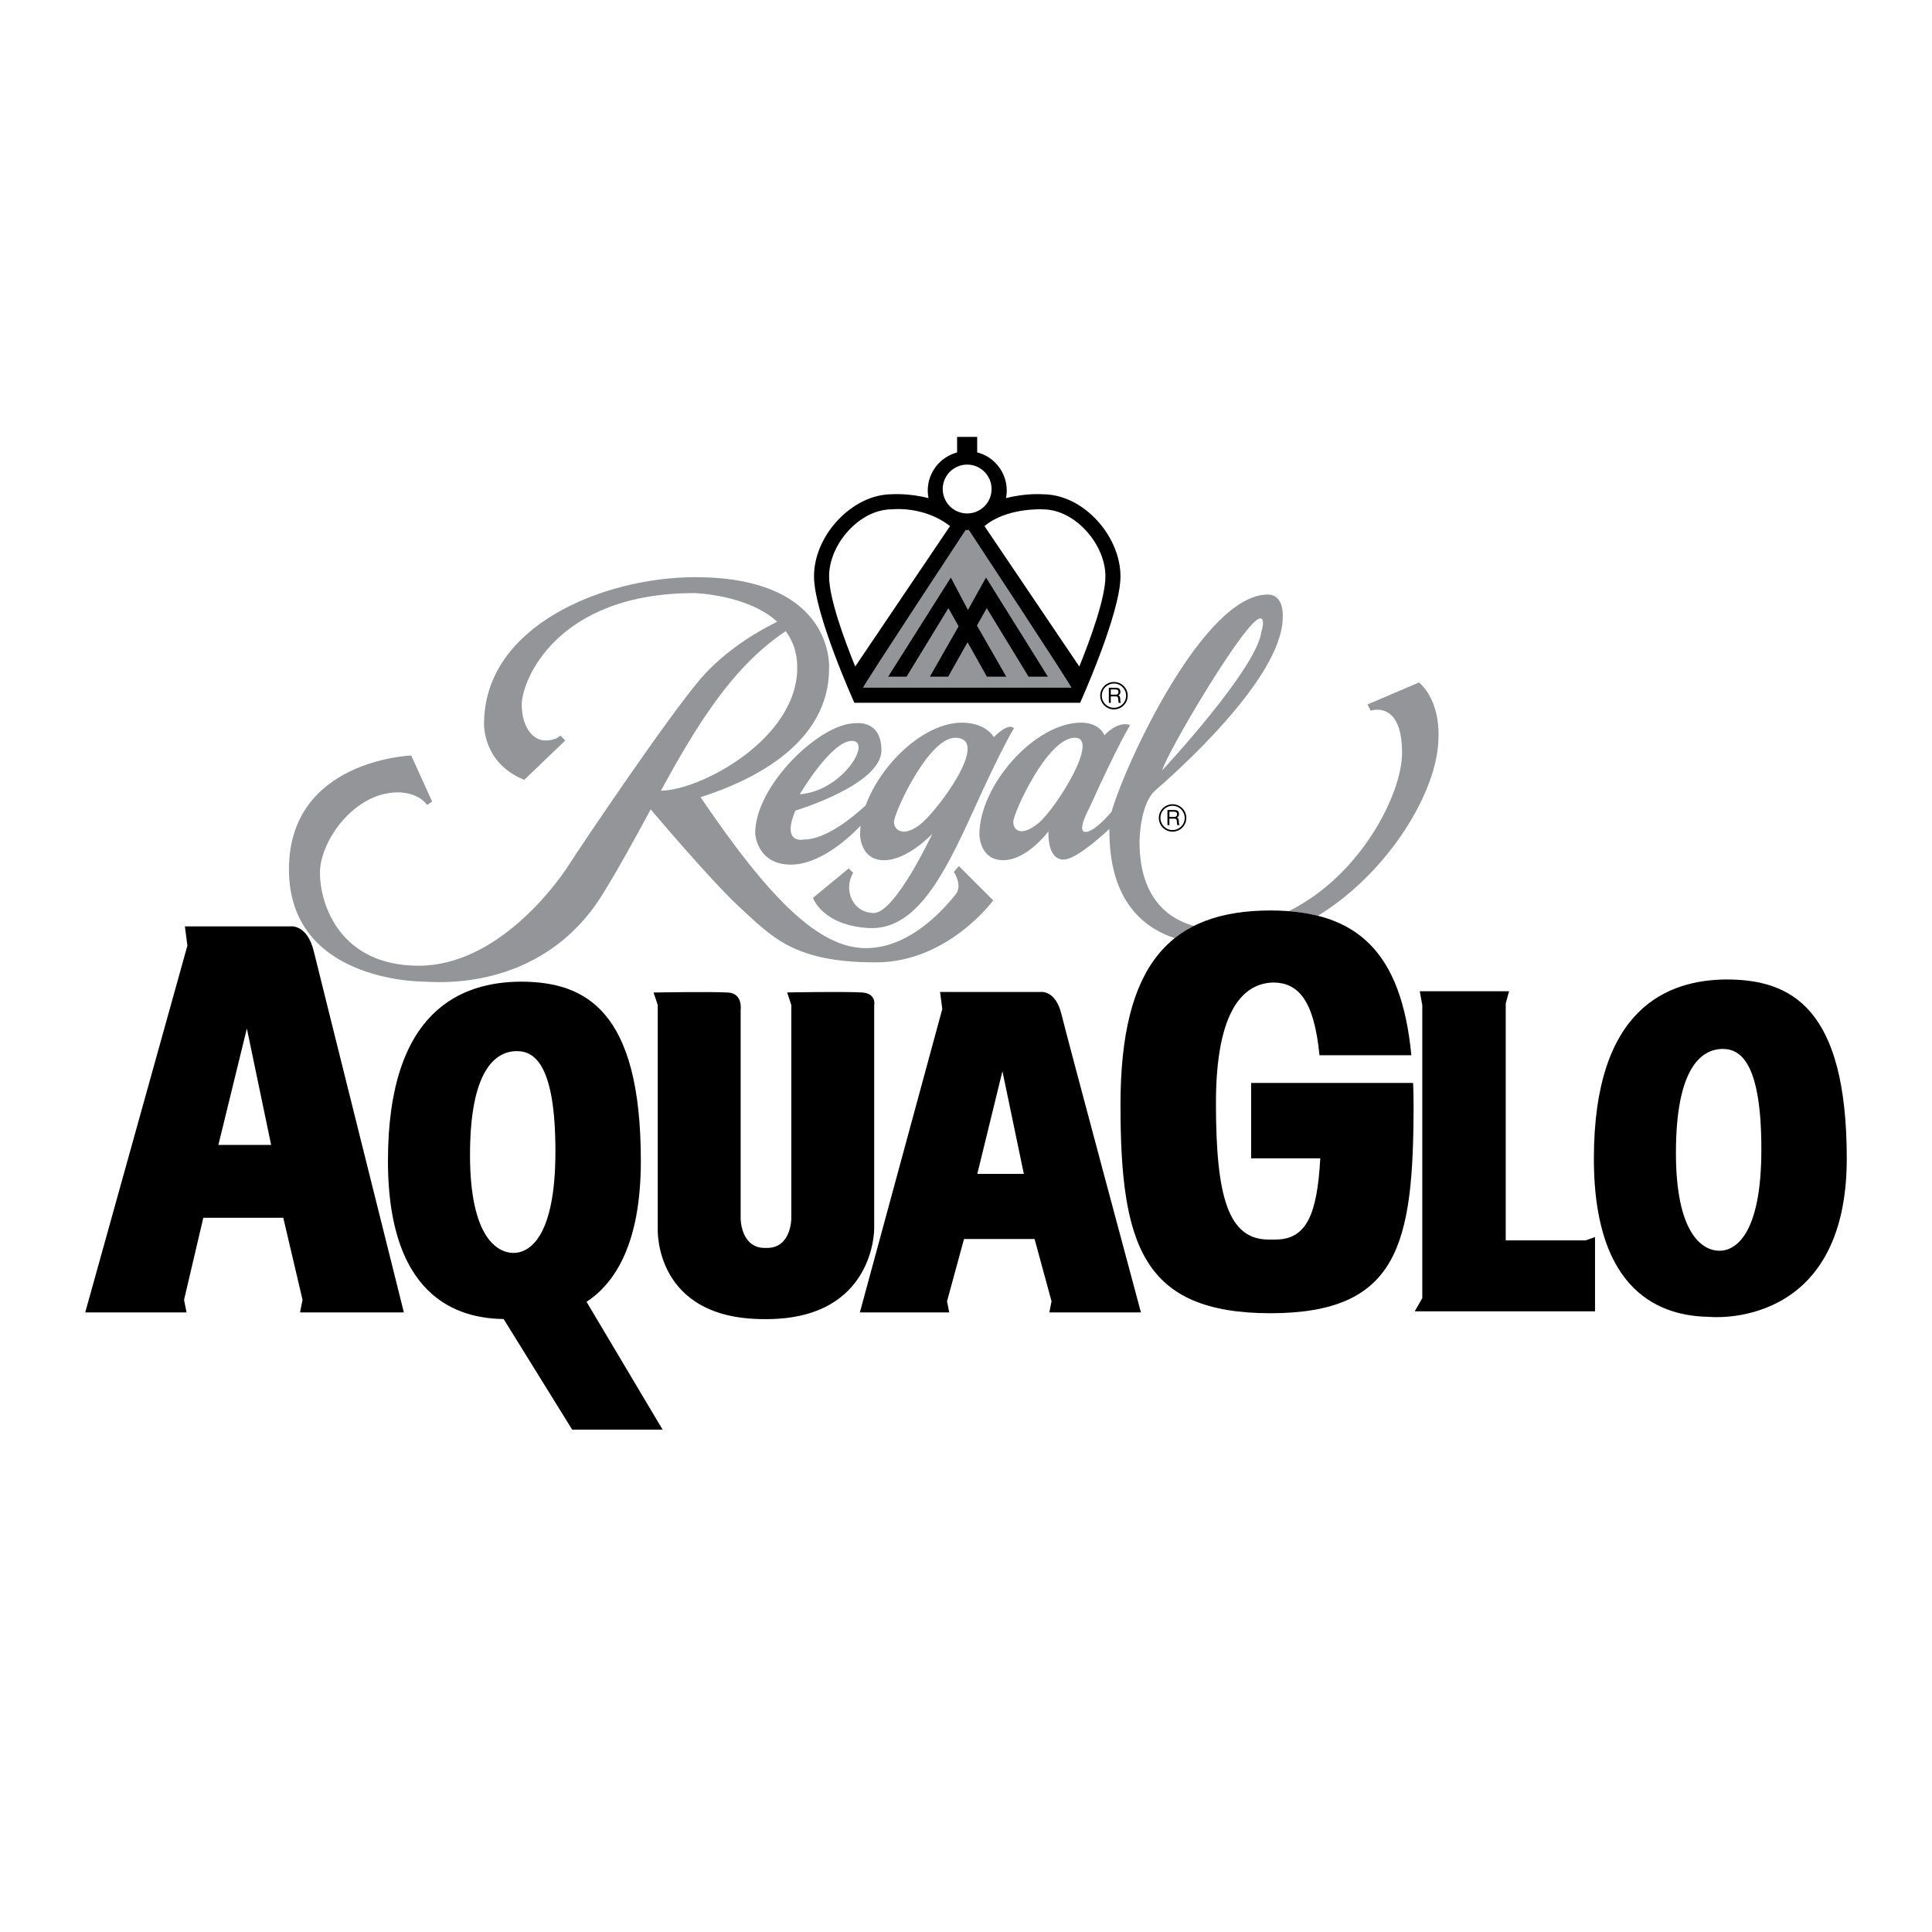 <?xml version="1.0" encoding="utf-8"?>
<!-- Generator: Adobe Illustrator 13.0.0, SVG Export Plug-In . SVG Version: 6.00 Build 14948)  -->
<!DOCTYPE svg PUBLIC "-//W3C//DTD SVG 1.0//EN" "http://www.w3.org/TR/2001/REC-SVG-20010904/DTD/svg10.dtd">
<svg version="1.0" id="Layer_1" xmlns="http://www.w3.org/2000/svg" xmlns:xlink="http://www.w3.org/1999/xlink" x="0px" y="0px"
	 width="192.756px" height="192.756px" viewBox="0 0 192.756 192.756" enable-background="new 0 0 192.756 192.756"
	 xml:space="preserve">
<g>
	<polygon fill-rule="evenodd" clip-rule="evenodd" fill="#FFFFFF" points="0,0 192.756,0 192.756,192.756 0,192.756 0,0 	"/>
	<path fill-rule="evenodd" clip-rule="evenodd" fill="#939598" d="M117.206,93.601c0.59-0.471,1.229-0.876,1.917-1.222
		c-2.226-0.598-5.431-2.482-5.431-8.374c0,0,0-3.759,1.566-5.138c1.567-1.378,12.72-11.091,12.72-17.294
		c0,0,0.188-2.256-1.503-2.256c-6.373,0-14.191,16.841-15.575,21.675c-0.721,0.833-1.867,2.01-2.597,2.01
		c-0.94,0,0.376-2.381,0.376-2.381c2.945-6.517,4.073-8.271,4.073-8.271s-1.003-0.564-2.569,1.002c0,0-0.438-1.253-2.318-1.253
		c-4.637,0-10.151,6.266-10.151,11.153c0,0,0,2.569,2.382,2.569c2.381,0,4.511-2.882,4.511-2.882s-0.188,2.82,1.504,2.82
		c1.061,0,3.156-1.749,4.571-3.054C110.679,85.278,110.945,91.533,117.206,93.601L117.206,93.601z"/>
	<path fill-rule="evenodd" clip-rule="evenodd" fill="#939598" d="M141.576,68.09l-5.138,2.193l0.312,0.626
		c0,0,3.134-1.128,3.134,4.198c0,4.089-4.104,12.234-11.309,15.801c1.042,0.081,2.013,0.233,2.915,0.461
		c7.06-4.324,12.027-12.503,12.027-17.829C143.519,73.542,143.77,70.033,141.576,68.09L141.576,68.09z"/>
	<path fill-rule="evenodd" clip-rule="evenodd" fill="#939598" d="M95.667,86.408l-0.501,0.585c0,0,0.919,1.337,0.167,2.256
		c-0.752,0.919-4.261,5.347-8.939,5.347c-4.632,0-9.511-4.752-16.498-15.06c5.265-1.679,12.821-5.385,12.821-12.844
		c0,0,0.668-9.106-13.368-9.106c-9.106,0-21.054,4.845-21.054,14.62c0,0-0.167,3.927,4.01,5.598l4.094-3.927l-0.501-0.501
		c0,0-0.334,0.501-1.504,0.501c-1.169,0-2.339-1.253-2.339-3.592c0-2.34,3.426-11.112,17.211-11.112c0,0,5.29,0.129,8.279,2.856
		c-1.396,0.677-5.043,2.633-7.694,5.749c-3.342,3.927-11.947,16.709-13.117,18.548C55.565,88.163,49.633,96.35,41.78,96.35
		c-7.854,0-9.859-6.099-9.859-9.273c0-3.175,3.425-8.021,7.77-8.021c0,0,1.921-0.084,2.924,1.253l0.501-0.334l-2.088-4.595
		c0,0-12.198,0.417-12.198,11.362c0,10.945,12.616,11.195,13.451,11.195s11.697,1.252,17.879-8.772
		c1.706-2.765,3.245-5.618,4.761-8.414c0,0,5.936,7.038,8.773,9.667c3.426,3.174,5.598,5.597,13.702,5.597
		c7.186,0,11.697-6.182,11.697-6.182L95.667,86.408L95.667,86.408z"/>
	<path fill-rule="evenodd" clip-rule="evenodd" fill="#FFFFFF" d="M78.391,62.968c0.704,0.955,1.152,2.145,1.152,3.64
		c0,7.179-9.757,12.272-13.607,12.281C69.449,72.476,73.01,66.557,78.391,62.968L78.391,62.968z"/>
	<path fill-rule="evenodd" clip-rule="evenodd" fill="#939598" d="M99.155,73.542c0,0-0.752-1.441-3.195-1.441
		c-3.75,0-8.071,4.097-9.588,8.25c-1.347,1.243-3.995,3.405-6.139,3.405c0,0-2.319,0.564-0.877-2.882c0,0,8.584-2.569,8.584-6.016
		c0-3.133-2.632-2.694-2.632-2.694c-3.509,0-9.963,6.204-9.963,10.966c0,0,0.125,3.133,3.571,3.133c2.608,0,5.321-2.188,6.95-3.877
		c-0.036,0.293-0.057,0.584-0.057,0.869c0,0,0,2.569,2.381,2.569c2.381,0,4.825-2.632,4.825-2.632s-3.697,7.896-5.828,7.896
		s-3.07-2.319-2.068-4.01l-0.439-0.439l-3.571,2.945c0,0,0.94,2.757,5.577,3.008c4.637,0.251,7.457-5.138,10.401-11.655
		c2.945-6.517,4.073-8.271,4.073-8.271S100.722,71.975,99.155,73.542L99.155,73.542z"/>
	<path fill-rule="evenodd" clip-rule="evenodd" d="M109.191,51.644c-1.503-1.503-3.339-2.331-5.17-2.331l0.062,0.003
		c-0.108-0.009-1.743-0.131-3.712,0.385c0.047-0.246,0.073-0.499,0.073-0.755c0-1.053-0.41-2.043-1.155-2.788
		c-0.504-0.504-1.122-0.851-1.795-1.024V43.59H95.49v1.55c-1.683,0.449-2.929,1.982-2.929,3.805c0,0.257,0.025,0.509,0.073,0.755
		c-1.969-0.516-3.65-0.388-3.65-0.388c-3.921,0-7.77,4.056-7.77,8.188c0,3.713,4.027,12.616,4.027,12.616h22.523
		c0,0,4.027-8.903,4.027-12.616C111.792,55.461,110.819,53.271,109.191,51.644L109.191,51.644z"/>
	<path fill-rule="evenodd" clip-rule="evenodd" fill="#FFFFFF" d="M82.718,57.5c0-1.649,0.808-3.441,2.16-4.794
		c1.219-1.218,2.677-1.89,4.106-1.89c0,0,3.18-0.383,5.8,1.673l-9.46,14.008C84.234,63.812,82.718,59.683,82.718,57.5L82.718,57.5z"
		/>
	<path fill-rule="evenodd" clip-rule="evenodd" fill="#939598" d="M86.106,68.612c-0.056-0.127,10.229-15.733,10.229-15.733
		c0.056,0.003,0.279,0.003,0.334,0c0,0,10.285,15.606,10.229,15.733H86.106L86.106,68.612z"/>
	<path fill-rule="evenodd" clip-rule="evenodd" fill="#FFFFFF" d="M107.683,66.498L98.222,52.49c2.214-1.868,5.8-1.673,5.8-1.673
		c1.43,0,2.888,0.671,4.106,1.89c1.353,1.353,2.16,3.145,2.16,4.794C110.288,59.683,108.771,63.812,107.683,66.498L107.683,66.498z"
		/>
	<path fill-rule="evenodd" clip-rule="evenodd" fill="#FFFFFF" d="M96.492,51.228c1.346,0,2.438-1.091,2.438-2.437
		c0-1.346-1.092-2.437-2.438-2.437s-2.437,1.091-2.437,2.437C94.056,50.137,95.146,51.228,96.492,51.228L96.492,51.228z"/>
	<path fill-rule="evenodd" clip-rule="evenodd" d="M40.294,130.938h-10.36l0.251-1.252l-1.922-8.188h-7.979l-1.921,8.188l0.25,1.252
		H8.504l10.193-36.593l-0.25-1.921h10.527c0,0,1.671-0.25,2.339,2.506C31.962,97.607,40.294,130.938,40.294,130.938L40.294,130.938z
		"/>
	<polygon fill-rule="evenodd" clip-rule="evenodd" fill="#FFFFFF" points="21.788,114.229 27.051,114.229 24.629,102.615 
		21.788,114.229 	"/>
	<path fill-rule="evenodd" clip-rule="evenodd" d="M113.831,130.939h-9.139l0.222-1.105l-1.695-6.219H96.18l-1.695,6.219
		l0.221,1.105h-8.917l8.223-30.273l-0.221-1.695h10.045c0,0,1.474-0.221,2.063,2.211
		C106.472,103.545,113.831,130.939,113.831,130.939L113.831,130.939z"/>
	<polygon fill-rule="evenodd" clip-rule="evenodd" fill="#FFFFFF" points="97.506,117.119 102.149,117.119 100.013,106.875 
		97.506,117.119 	"/>
	<path fill-rule="evenodd" clip-rule="evenodd" d="M52.073,97.938C52.073,97.938,52.02,97.938,52.073,97.938
		C52.073,97.938,52.02,97.938,52.073,97.938L52.073,97.938z"/>
	<path fill-rule="evenodd" clip-rule="evenodd" d="M66.109,142.635l-7.589-12.752c2.864-1.889,5.417-5.832,5.417-14.066
		c0-15.055-5.548-17.854-11.944-17.877c-5.918,0.023-13.287,2.822-13.287,17.877c0,14.549,7.963,15.719,11.543,15.785l6.837,11.033
		H66.109L66.109,142.635z"/>
	<path fill-rule="evenodd" clip-rule="evenodd" fill="#FFFFFF" d="M51.572,104.871c-2.256,0-4.679,2.09-4.679,10.361
		c0,8.27,2.757,9.773,4.344,9.773s4.177-1.586,4.177-10.109C55.415,106.375,53.41,104.871,51.572,104.871L51.572,104.871z"/>
	<path fill-rule="evenodd" clip-rule="evenodd" d="M172.389,97.938C172.389,97.938,172.334,97.938,172.389,97.938
		C172.389,97.938,172.334,97.938,172.389,97.938L172.389,97.938z"/>
	<path fill-rule="evenodd" clip-rule="evenodd" d="M184.252,115.6c0-15.055-5.548-17.854-11.944-17.879
		c-5.918,0.025-13.287,2.824-13.287,17.879c0,14.549,7.964,15.719,11.543,15.785C170.563,131.385,184.252,132.768,184.252,115.6
		L184.252,115.6z"/>
	<path fill-rule="evenodd" clip-rule="evenodd" fill="#FFFFFF" d="M171.887,104.654c-2.256,0-4.679,2.09-4.679,10.359
		c0,8.271,2.758,9.775,4.345,9.775c1.588,0,4.178-1.588,4.178-10.109S173.725,104.654,171.887,104.654L171.887,104.654z"/>
	<path fill-rule="evenodd" clip-rule="evenodd" d="M85.968,99.016c-1.835-0.102-7.436,0-7.436,0l0.417,1.254v21.311
		c0,0,0,2.926-2.423,2.926h-0.208c-2.423,0-2.423-2.926-2.423-2.926v-20.803c0,0,0.25-1.67-1.253-1.754
		c-1.835-0.102-7.436,0-7.436,0l0.417,1.254v22.307c0,0-0.417,9.023,10.61,9.023h0.375c10.694-0.084,10.61-9.023,10.61-9.023
		v-22.307C87.22,100.277,87.472,99.1,85.968,99.016L85.968,99.016z"/>
	<path fill-rule="evenodd" clip-rule="evenodd" d="M112.513,69.405c0-0.755-0.617-1.364-1.373-1.364
		c-0.755,0-1.372,0.609-1.372,1.364c0,0.763,0.617,1.372,1.372,1.372C111.896,70.77,112.513,70.168,112.513,69.405L112.513,69.405z"
		/>
	<polygon fill-rule="evenodd" clip-rule="evenodd" points="97.469,62.413 100.396,67.512 98.462,67.512 96.534,64.074 94.6,67.512 
		92.772,67.512 95.643,62.485 94.621,60.672 90.447,67.512 88.613,67.512 94.867,57.623 96.57,60.859 98.375,57.623 104.549,67.512 
		102.621,67.512 98.447,60.672 97.469,62.413 	"/>
	<path fill-rule="evenodd" clip-rule="evenodd" fill="#FFFFFF" d="M112.351,69.405c0,0.674-0.545,1.21-1.211,1.21
		c-0.674,0.008-1.21-0.536-1.21-1.202c-0.008-0.673,0.536-1.218,1.21-1.218C111.806,68.195,112.351,68.74,112.351,69.405
		L112.351,69.405z"/>
	<path fill-rule="evenodd" clip-rule="evenodd" d="M110.629,70.12h0.194v-0.642h0.496c0.316,0,0.227,0.276,0.259,0.455l0.033,0.187
		h0.228c-0.081-0.13-0.057-0.162-0.073-0.357c-0.024-0.268-0.024-0.285-0.179-0.39c0.146-0.105,0.203-0.178,0.195-0.374
		c-0.017-0.341-0.244-0.381-0.479-0.381h-0.674V70.12L110.629,70.12z"/>
	<path fill-rule="evenodd" clip-rule="evenodd" fill="#FFFFFF" d="M111.311,68.788c0.113,0,0.301,0.024,0.276,0.284
		c-0.024,0.195-0.146,0.235-0.276,0.235h-0.487v-0.52H111.311L111.311,68.788z"/>
	<path fill-rule="evenodd" clip-rule="evenodd" d="M118.36,81.603c0-0.755-0.617-1.364-1.372-1.364s-1.372,0.609-1.372,1.364
		c0,0.764,0.617,1.373,1.372,1.373C117.743,82.967,118.36,82.367,118.36,81.603L118.36,81.603z"/>
	<path fill-rule="evenodd" clip-rule="evenodd" fill="#FFFFFF" d="M118.198,81.603c0,0.674-0.544,1.21-1.21,1.21
		c-0.674,0.008-1.21-0.536-1.21-1.202c-0.008-0.674,0.536-1.218,1.21-1.218C117.654,80.393,118.198,80.937,118.198,81.603
		L118.198,81.603z"/>
	<path fill-rule="evenodd" clip-rule="evenodd" d="M116.477,82.318h0.195v-0.642h0.495c0.316,0,0.228,0.276,0.26,0.455l0.032,0.187
		h0.228c-0.081-0.13-0.057-0.163-0.073-0.357c-0.023-0.268-0.023-0.284-0.179-0.39c0.146-0.105,0.203-0.179,0.195-0.374
		c-0.017-0.341-0.243-0.381-0.479-0.381h-0.674V82.318L116.477,82.318z"/>
	<path fill-rule="evenodd" clip-rule="evenodd" fill="#FFFFFF" d="M117.159,80.986c0.113,0,0.3,0.024,0.275,0.284
		c-0.023,0.195-0.146,0.235-0.275,0.235h-0.487v-0.52H117.159L117.159,80.986z"/>
	<path fill-rule="evenodd" clip-rule="evenodd" fill="#FFFFFF" d="M79.793,79.244c0,0,3.133-5.326,5.201-5.326
		C87.062,73.918,84.054,78.931,79.793,79.244L79.793,79.244z"/>
	<path fill-rule="evenodd" clip-rule="evenodd" fill="#FFFFFF" d="M95.333,73.604c-2.695-0.063-6.141,7.519-6.141,8.396
		c0,0.877,1.003,1.566,2.694,0.188C93.579,80.81,98.903,73.688,95.333,73.604L95.333,73.604z"/>
	<path fill-rule="evenodd" clip-rule="evenodd" fill="#FFFFFF" d="M107.238,73.604c-2.757,0-6.141,7.519-6.141,8.396
		c0,0.877,0.814,1.503,2.507,0.125C105.296,80.748,109.808,73.604,107.238,73.604L107.238,73.604z"/>
	<path fill-rule="evenodd" clip-rule="evenodd" fill="#FFFFFF" d="M125.724,61.699c-1.379,0-9.212,13.222-9.775,15.164
		c0,0,9.462-10.151,9.9-13.848C125.849,63.015,126.287,61.699,125.724,61.699L125.724,61.699z"/>
	<polygon fill-rule="evenodd" clip-rule="evenodd" points="150.227,100.109 150.561,98.898 141.65,98.898 141.901,100.277 
		141.901,129.518 141.149,130.83 159.137,130.83 159.137,123.42 158.192,123.754 150.227,123.754 150.227,100.109 	"/>
	<path fill-rule="evenodd" clip-rule="evenodd" d="M126.788,131.021c-0.015,0-0.027,0-0.041,0c-0.015,0-0.028,0-0.042,0H126.788
		L126.788,131.021z"/>
	<path fill-rule="evenodd" clip-rule="evenodd" d="M124.825,108.047v7.52h6.9c-0.311,5.572-1.356,8.104-4.478,8.104h-0.668
		c-4.011,0-5.264-4.178-5.264-13.619c0-9.352,2.787-11.98,5.764-12.027c2.389,0.039,4.024,1.67,4.566,7.256h9.166
		c-0.99-10.285-5.369-14.429-14.065-14.443c-9.998,0.016-14.955,5.366-14.955,19.382c0,14.02,2.21,20.787,14.955,20.803
		c12.743-0.016,14.286-6.783,14.286-20.803c0-0.809-0.015-1.42-0.043-2.172H124.825L124.825,108.047z"/>
</g>
</svg>
